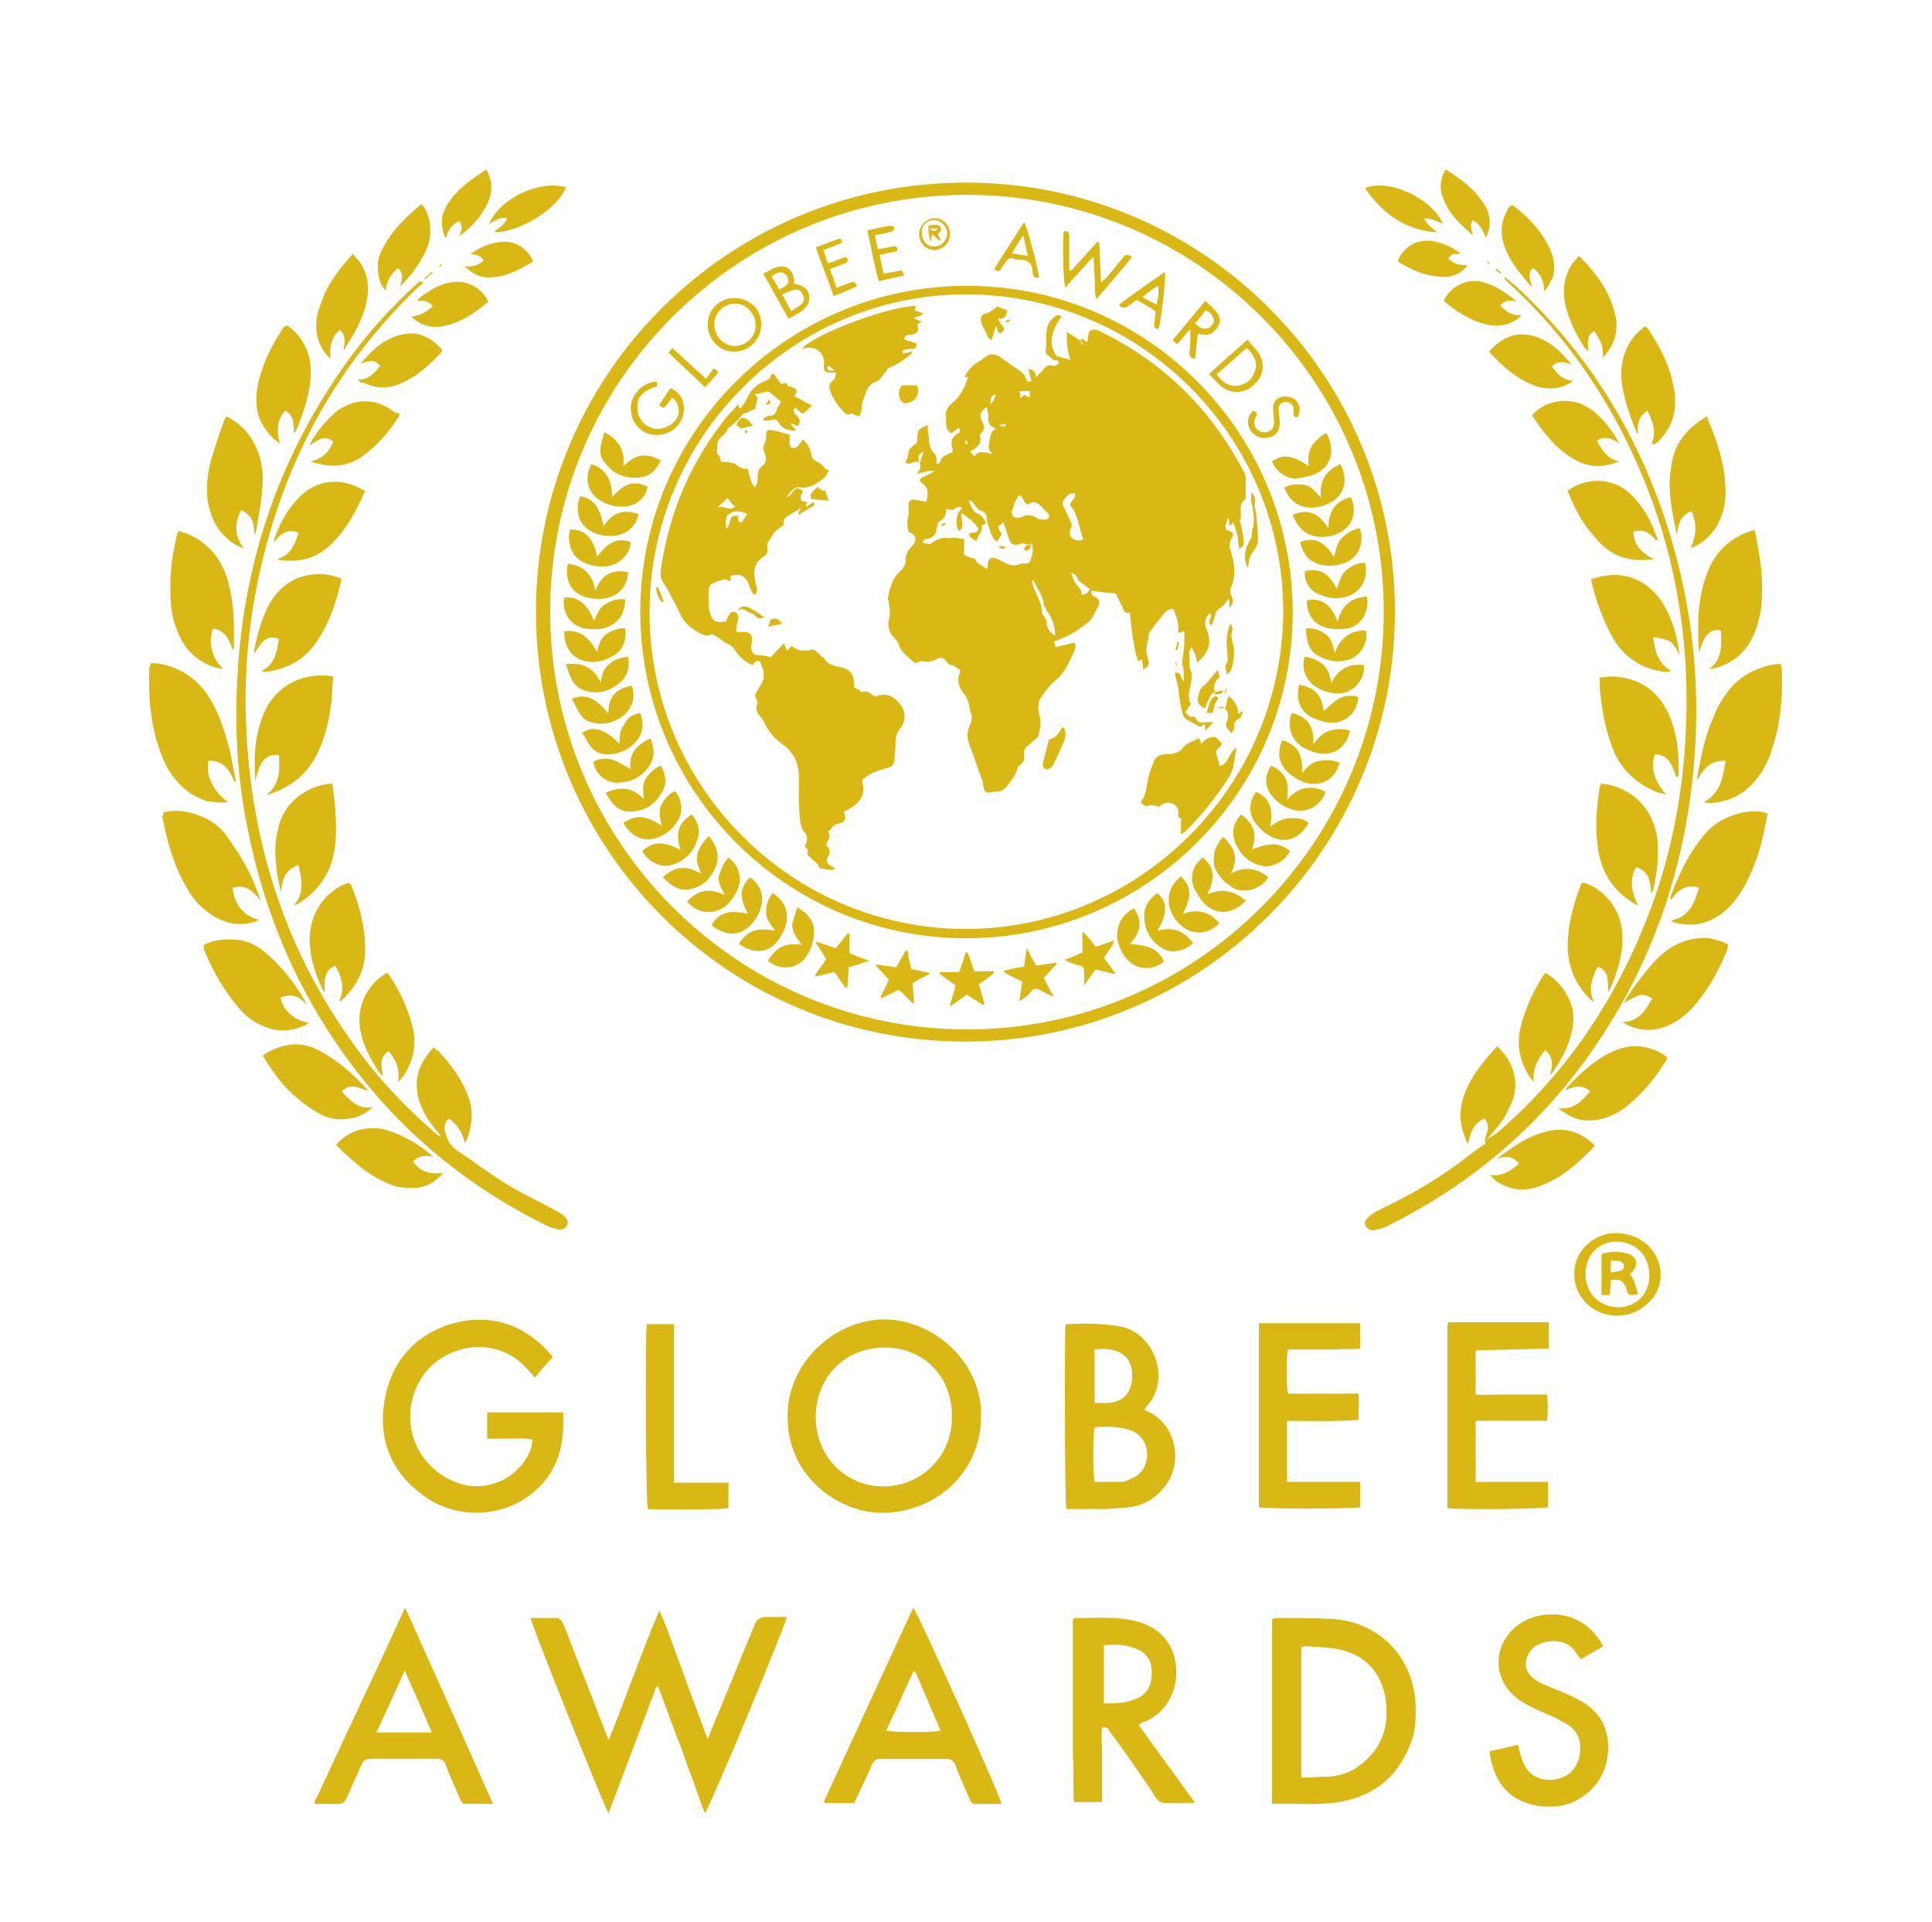 <?xml version="1.0" encoding="UTF-8"?><svg id="Layer_1" xmlns="http://www.w3.org/2000/svg" viewBox="0 0 198.4 197.4"><defs><style>.cls-1{fill:#d9b815;}</style></defs><path class="cls-1" d="M143.25,62.81c0,24.29-19.76,44.15-44.15,44.15s-44.06-19.76-44.06-44.15,19.76-44.06,44.15-44.06,44.06,19.76,44.06,44.06h0ZM142.1,62.81c0-23.62-19.18-42.8-42.8-42.8s-42.8,19.18-42.8,42.8,19.18,42.9,42.8,42.9,42.8-19.28,42.8-42.9Z"/><path class="cls-1" d="M72.69,178.58c.1-.29.19-.48.29-.77,1.54-3.66,2.99-7.33,4.53-10.99q.29-.77,1.06-.77h2.22c0,.58-7.62,18.89-8.39,20.15-.39-.87-.67-1.83-.96-2.6-.29-.87-.67-1.74-.96-2.6s-.58-1.74-.96-2.6c-.29-.87-.67-1.74-.96-2.6s-.67-1.74-.96-2.6h-.19c-1.64,4.34-3.28,8.68-4.92,13.01-.39-.58-7.9-19.28-8-20.05h2.8c.1,0,.29.19.39.29.1.19.19.39.29.58,1.35,3.57,2.8,7.13,4.15,10.7.1.29.19.48.39.96.96-2.31,1.74-4.53,2.6-6.75s1.64-4.34,2.6-6.56c.96,2.12,1.64,4.34,2.51,6.56.77,2.22,1.64,4.43,2.41,6.56l.1.1Z"/><path class="cls-1" d="M43.48,29.06c-.19.19-.39.29-.58.48-8.48,8.1-13.79,18.03-16.29,29.5-1.06,4.92-1.54,9.93-1.35,15.04.48,13.21,4.53,25.06,12.82,35.48,1.93,2.41,4.15,4.63,6.56,6.75.19.19.39.29.67.39-.19-.19-.29-.39-.48-.58-.87-1.06-1.64-2.22-1.93-3.66-.39-1.93.29-3.47,1.64-4.92.19.19.29.29.48.39,1.16,1.25,2.22,2.6,2.89,4.24.67,1.45.67,2.89.19,4.43-.1.29-.19.48-.39.77-.19-1.06-.77-1.93-1.64-2.51-.48.48-.48,1.06-.29,1.64.19.67.58,1.25,1.16,1.64,1.74,1.16,3.37,2.41,5.11,3.47,1.54.96,3.28,1.74,4.82,2.6.39.19.77.39,1.06.67.29.29.48.58.29.96s-.58.48-.96.39-.77-.19-1.16-.39c-7.62-3.76-14.17-8.97-19.38-15.71-5.78-7.42-9.45-15.81-11.28-24.97-.87-4.24-1.25-8.48-1.16-12.82.19-13.01,3.86-24.87,11.57-35.48,2.02-2.8,4.34-5.3,6.84-7.62.19-.19.39-.29.48-.39.1.1.19.19.29.19h0Z"/><path class="cls-1" d="M100.74,145.52c0,5.49-4.43,9.74-10.03,9.83-4.24.1-9.93-3.47-9.83-10.03,0-5.21,4.63-9.83,10.03-9.83,5.21.1,10.03,4.63,9.83,10.03h0ZM90.81,138.38c-4.05,0-7.04,3.08-7.04,7.13s3.08,7.13,6.94,7.13,7.04-3.08,7.04-7.04c.1-4.24-2.89-7.23-6.94-7.23h0Z"/><path class="cls-1" d="M56.78,139.35c-.67.67-1.25,1.35-1.83,2.12-.39-.39-.67-.77-1.06-1.16-3.47-3.57-9.74-2.12-11.38,2.8-1.35,4.05.96,8.29,5.11,9.35,2.41.58,5.01-.48,6.36-2.6.39-.58.67-1.25.67-2.02-.77-.19-1.54-.1-2.31-.1h-2.31v-2.7h7.81v1.54c-.1,2.8-1.06,5.11-3.28,6.84-2.99,2.41-7.62,2.6-10.89.29-3.47-2.41-4.92-5.88-4.15-10.03.67-3.86,3.08-6.56,6.75-7.71,3.95-1.16,7.62-.1,10.51,3.37,0-.1,0,0,0,0h0Z"/><path class="cls-1" d="M130.63,185.24v-18.99c.19,0,.29-.1.48-.1,1.93,0,3.76,0,5.69.1,4.92.29,8.48,4.05,8.58,9.06,0,1.16,0,2.31-.39,3.37-1.25,3.57-3.66,5.69-7.42,6.36-2.31.39-4.53.1-6.94.19h0ZM133.52,182.54c1.06,0,2.02-.1,2.99-.1,1.06-.1,2.12-.39,2.99-1.06,2.41-1.74,3.18-4.05,2.8-6.84-.39-2.8-2.22-4.72-5.01-5.21-1.06-.19-2.12-.19-3.18-.29-.19,0-.29.1-.48.1v13.4h-.1Z"/><path class="cls-1" d="M109.51,154.97c-.19-.67-.19-18.12-.1-18.89l.1-.1c1.74-.1,3.47-.1,5.3.19,3.86.58,5.49,5.69,2.89,8.29-.1.1-.1.19-.19.29.19.1.29.19.39.19,2.99,1.45,3.47,5.21,1.93,7.42-.96,1.35-2.22,2.22-3.86,2.41-.67.1-1.45.1-2.22.19h-3.66c-.1,0-.39,0-.58,0h0ZM112.41,146.58c-.19.67-.19,4.92,0,5.59h2.6c.39,0,.77-.1,1.06-.29,1.06-.39,1.74-1.35,1.74-2.51s-.67-2.12-1.74-2.51c-1.25-.39-2.51-.39-3.66-.29h0ZM112.31,144.07h1.45c1.54-.1,2.41-.96,2.51-2.6,0-.39,0-.67-.1-1.06-.19-.77-.67-1.35-1.45-1.64s-1.54-.29-2.31-.19v5.49h-.1Z"/><path class="cls-1" d="M116.94,177.14c1.93,2.7,3.86,5.3,5.78,8h-1.93c-.58,0-1.16.1-1.64-.1-.39-.19-.67-.77-.96-1.25-1.35-1.93-2.7-3.95-4.15-5.88-.19-.29-.29-.67-.87-.48-.1.77,0,1.64,0,2.51v5.11h-2.89c-.1-1.54,0-3.08-.1-4.72v-14.07l.19-.1c2.02,0,4.15-.19,6.17.29s3.47,1.64,4.05,3.66c.77,2.99-.67,5.98-3.47,6.84.1.1,0,.1-.19.19h0ZM113.37,174.92c.77,0,1.35,0,2.02-.1.58-.1,1.06-.29,1.54-.48,1.06-.58,1.35-1.54,1.35-2.6s-.39-1.83-1.35-2.31c-1.16-.58-2.31-.58-3.57-.48v5.98h0Z"/><path class="cls-1" d="M41.65,165.18c2.99,6.65,5.98,13.3,8.97,20.05h-2.89c-.29,0-.39-.29-.48-.48-.48-1.16-1.06-2.31-1.45-3.47-.19-.48-.39-.67-.96-.67h-6.75c-.48,0-.77.19-.96.58-.48,1.16-1.06,2.31-1.54,3.47-.19.39-.39.58-.87.58h-2.31l-.1-.1v-.1c0-.1.1-.29.19-.39,2.99-6.46,6.07-12.92,9.06-19.47h.1ZM44.35,177.91c-.96-2.22-1.83-4.24-2.8-6.36-.96,2.22-1.93,4.24-2.89,6.36h5.69Z"/><path class="cls-1" d="M102.86,185.24h-2.8c-.29,0-.39-.29-.48-.48-.48-1.16-1.06-2.31-1.45-3.47-.19-.48-.48-.67-.96-.67h-6.75c-.48,0-.67.19-.87.58-.58,1.35-1.25,2.7-1.83,3.95h-2.99s0-.1-.1-.1v-.1c2.99-6.46,5.98-13.01,8.97-19.47.1-.1.1-.29.19-.39.48.58,8.97,19.38,9.06,20.15ZM91,177.72c.87.19,5.01.19,5.59,0-.87-2.02-1.74-4.05-2.6-6.07h-.19c-.96,2.02-1.83,4.05-2.8,6.07Z"/><path class="cls-1" d="M152.7,116.98c.29-.19.67-.39.96-.58,6.75-5.78,11.66-12.82,15.04-21.02,2.22-5.3,3.57-10.89,4.15-16.58,1.25-12.63-.87-24.49-6.94-35.67-2.89-5.3-6.56-10.03-10.99-14.07-.19-.19-.29-.29-.48-.48l.1-.1c.29.19.58.48.87.67,7.52,6.84,12.73,15.23,15.81,24.87,2.31,7.23,3.28,14.65,2.89,22.17-.58,11.28-3.86,21.79-10.22,31.14-5.49,8.1-12.73,14.27-21.5,18.61-.39.19-.87.29-1.25.39-.29.1-.67-.1-.87-.39s-.1-.67.19-.87c.29-.29.67-.58,1.06-.77,2.6-1.25,5.11-2.6,7.42-4.24,1.16-.77,2.12-1.64,3.28-2.41.1-.1.19-.1.29-.1,0-.39.1-.48.19-.58h0Z"/><path class="cls-1" d="M132.17,145.9v6.27h7.52v2.6c-.58.19-9.54.19-10.41,0v-18.89h10.41v2.6c-.77.1-1.64,0-2.41.1h-5.01c-.19.58-.19,3.76,0,4.53h7.23c.1.87,0,1.74,0,2.7-2.41.19-4.82.1-7.33.1h0Z"/><path class="cls-1" d="M151.54,138.67v4.53c.77.1,1.54,0,2.41,0h4.92c.1.87.1,1.74,0,2.7h-7.33v6.27h7.42v2.6c-.48.19-8.97.29-10.32.1v-18.8c0-.1.1-.1.1-.29h10.32v2.7l-7.52.19h0Z"/><path class="cls-1" d="M164.66,169.04c-.77.48-1.54.87-2.31,1.35-.19-.29-.39-.48-.58-.77-.96-1.54-3.37-1.25-4.34-.39-.96.96-1.06,2.31.1,3.18.39.29.77.48,1.25.67.67.29,1.45.58,2.12.87.67.29,1.25.58,1.83.96,1.45.96,2.31,2.31,2.41,4.15.19,4.05-2.89,6.36-5.69,6.46-.77,0-1.64,0-2.41-.29-2.31-.67-3.47-2.31-3.95-4.63-.1-.19-.1-.48-.1-.77.96-.19,1.83-.39,2.89-.67.1.29.1.58.19.77.19.58.29,1.16.67,1.64.67,1.06,2.12,1.45,3.37,1.06,1.16-.29,1.93-1.25,2.12-2.51.19-1.35-.19-2.41-1.35-3.08-.48-.29-1.06-.58-1.64-.87-.67-.29-1.45-.58-2.12-.96-.58-.29-1.25-.67-1.74-1.16-1.93-1.83-2.02-4.72-.1-6.65,2.12-2.22,7.13-2.6,9.35,1.64h0Z"/><path class="cls-1" d="M177.19,78.13c-1.54-.1-2.31.87-2.89,2.02v-.39c.39-2.12.77-4.15,1.64-6.07.29-.77.67-1.54,1.16-2.22,1.16-1.74,2.7-2.7,4.72-3.18.19,0,.48-.1.67-.1h.39c0,.19.1.39.1.58.1,2.7-.1,5.4-.96,8-.39,1.35-.96,2.51-1.93,3.57-1.16,1.35-2.7,2.02-4.43,2.12-.19,0-.39,0-.67-.1,1.74-.96,1.93-2.6,2.22-4.24h0Z"/><path class="cls-1" d="M24.1,80.35c-.48-1.25-1.16-2.31-2.7-2.22-.29,1.54.48,3.08,2.02,4.24-.77.1-1.45,0-2.12-.1-1.35-.39-2.41-1.16-3.28-2.22-1.06-1.25-1.54-2.7-2.02-4.24-.58-2.31-.77-4.63-.67-7.04,0-.19,0-.29.1-.48,0,0,0-.1.1-.19.29,0,.67,0,1.06.1,2.31.48,4.05,1.83,5.21,3.95.87,1.54,1.35,3.28,1.83,5.01.19.96.39,2.02.58,2.99l-.1.19h0Z"/><path class="cls-1" d="M66.42,135.97h2.8v16.29h5.59v2.6c-.58.19-7.33.19-8.29.1-.19-.58-.29-17.64-.1-18.99h0Z"/><path class="cls-1" d="M174.49,91.15c-1.45-.39-2.22.29-2.89,1.25,0-.1-.1-.19-.1-.19.77-2.12,1.74-4.24,3.18-6.07.77-1.06,1.74-1.83,2.99-2.31.96-.39,2.02-.58,3.08-.48.19,0,.48.1.77.19-.1.48-.19.96-.29,1.45-.39,2.02-.96,3.86-1.93,5.69-.58,1.16-1.35,2.22-2.41,3.08-1.54,1.16-3.18,1.45-5.01.96-.1,0-.1-.1-.29-.19,1.93-.39,2.41-1.83,2.89-3.37Z"/><path class="cls-1" d="M16.77,83.44c1.06-.29,2.12-.19,3.08.1,1.35.39,2.51,1.06,3.37,2.22.67.96,1.35,1.93,1.93,2.99.67,1.16,1.16,2.41,1.64,3.76-.77-.96-1.54-1.74-2.89-1.35.1,1.64,1.16,2.99,2.7,3.28-.39.29-.77.29-1.16.39-1.45.19-2.8-.19-3.95-1.06-.96-.67-1.74-1.54-2.31-2.6-1.35-2.31-2.02-4.72-2.51-7.33.1-.1.1-.19.1-.39h0Z"/><path class="cls-1" d="M174.49,67.05c-.19-2.51-.19-5.11.58-7.52.67-2.22,2.02-3.95,4.24-4.82.29-.1.48-.19.87-.29.19.77.29,1.35.39,2.02.39,2.02.48,3.95.29,5.98-.19,1.16-.48,2.31-1.06,3.37-.77,1.35-1.93,2.31-3.57,2.8-.1,0-.29.1-.39.1h-.29c1.35-1.06,1.25-2.51,1.16-3.95-1.16-.19-1.74.48-2.22,2.31Z"/><path class="cls-1" d="M23.91,66.76c-.39-1.06-.77-2.02-2.02-2.22-.58,1.35-.1,3.18,1.06,4.15-.19,0-.48-.1-.67-.1-1.64-.48-2.89-1.45-3.66-2.89-.58-1.16-.96-2.31-1.06-3.57-.19-2.41,0-4.72.58-7.04,0-.19.1-.29.19-.58.29.1.58.19.87.29,2.12.87,3.47,2.51,4.15,4.63.48,1.64.67,3.37.67,5.11v1.83c0,.1,0,.29-.1.39h0Z"/><path class="cls-1" d="M172.17,79.87c-.58-1.83-1.06-2.31-2.22-2.41-.48,1.35-.1,2.7,1.16,4.15-.29-.1-.58-.19-.77-.19-2.22-.87-3.86-2.31-4.72-4.53-.67-1.74-1.06-3.57-1.25-5.4-.1-.58-.1-1.25-.1-1.93.48,0,.87-.1,1.25-.1,2.7.1,4.72,1.35,5.88,3.95.87,2.02,1.06,4.15.96,6.36-.1-.1-.19,0-.19.1h0Z"/><path class="cls-1" d="M34.22,69.46c-.1.87-.1,1.74-.19,2.6-.19,1.74-.58,3.37-1.25,4.92-.96,2.22-2.6,3.66-4.72,4.43-.19.1-.29.1-.48.19h-.19c1.35-1.06,1.35-2.51,1.25-4.05-1.35-.19-2.02.67-2.41,2.7-.19-2.51-.1-5.01,1.06-7.42,1.25-2.51,3.95-3.86,6.94-3.37h0Z"/><path class="cls-1" d="M20.92,97.03c1.16-.58,2.41-.67,3.76-.48,1.16.19,2.02.77,2.89,1.54,1.64,1.45,2.89,3.18,3.95,5.01-.29-.19-.48-.39-.77-.58s-.58-.29-.96-.29c-.29,0-.67.1-.96.19.19,1.35,1.45,2.41,2.89,2.6-.19.1-.29.29-.48.29-1.45.67-2.89.67-4.34,0-.96-.39-1.74-1.06-2.41-1.83-1.54-1.83-2.7-3.86-3.57-6.07v-.39h0Z"/><path class="cls-1" d="M177.48,97.03c-.1.19-.1.39-.1.48-.77,1.93-1.74,3.76-3.08,5.4-.67.87-1.54,1.64-2.6,2.22-1.54.77-3.08.87-4.63.1-.1-.1-.29-.19-.48-.29,1.74,0,2.41-1.25,3.08-2.41-.96-.58-1.35-.48-2.89.48.19-.29.19-.48.29-.58.96-1.45,2.02-2.89,3.28-4.15,1.45-1.35,3.18-2.12,5.21-1.93.77.19,1.35.29,1.93.67h0Z"/><path class="cls-1" d="M169.57,91.82c-.1-1.74-.39-2.31-1.54-2.8-.67,1.06-.58,2.51.19,3.95-.29-.1-.39-.19-.58-.29-2.12-1.35-3.28-3.28-3.57-5.78-.29-2.02-.1-4.05.19-5.98,0-.1,0-.19.1-.29,0,0,.1-.1.1-.19.29.1.67.1.96.19,2.8.77,4.53,2.89,4.82,5.88.1,1.64-.1,3.28-.48,4.92-.1.19-.19.29-.19.39h0Z"/><path class="cls-1" d="M34.13,80.45c.1.87.19,1.64.29,2.41.1,1.64.19,3.37-.19,5.01-.48,2.22-1.83,3.86-3.76,5.01q-.1,0-.29.1c1.16-1.35.77-2.7.48-4.15-1.45.48-1.64,1.54-1.83,2.8-.1-.67-.29-1.35-.39-2.02-.19-1.45-.29-2.99.1-4.43.48-2.6,2.8-4.53,5.59-4.72h0Z"/><path class="cls-1" d="M169.76,65.41c.19,1.45.48,2.7,1.83,3.47-.29.19-.58.1-.77.1-2.02-.29-3.66-1.25-4.82-2.89-1.06-1.54-2.22-4.53-2.6-6.56.1-.1.29-.19.48-.19,2.8-.87,5.4.19,6.94,2.7.96,1.64,1.45,3.37,1.64,5.21-.19-.29-.29-.67-.48-.87-.19-.29-.48-.58-.87-.67-.48-.19-.87-.19-1.35-.29h0Z"/><path class="cls-1" d="M35.09,59.43c-.58,2.51-1.35,4.92-2.99,7.04-1.16,1.45-2.8,2.22-4.63,2.51h-.48l-.1-.1c1.35-.67,1.54-1.93,1.74-3.28-1.06-.39-1.64,0-2.51,1.54v-.39c.29-1.64.77-3.28,1.54-4.72,1.16-2.02,2.89-3.08,5.21-3.08.67,0,1.45.19,2.22.48h0Z"/><path class="cls-1" d="M173.62,56.25c.58-1.25.67-2.41.1-3.76-1.16.39-1.35,1.35-1.54,2.41-.1-.67-.29-1.35-.39-2.02-.29-1.64-.48-3.18-.19-4.82.19-1.93,1.16-3.57,2.8-4.72.19-.19.48-.29.87-.58.1.1.1.19.1.29,1.06,2.41,1.83,4.92,1.83,7.52,0,1.25-.29,2.41-.96,3.57-.67.96-1.45,1.74-2.6,2.12h0Z"/><path class="cls-1" d="M23.23,42.75c1.74.87,2.8,2.22,3.37,3.95.39,1.25.48,2.6.29,3.95-.1,1.25-.39,2.6-.58,3.86,0,.1-.1.29-.19.39,0-1.06-.19-2.02-1.35-2.51-.67,1.25-.77,2.6.29,3.95-1.06-.39-1.74-.96-2.41-1.74-.77-.96-1.16-2.12-1.35-3.37-.1-1.35,0-2.7.39-4.05.39-1.25.77-2.51,1.25-3.76,0-.19.19-.39.29-.67h0Z"/><path class="cls-1" d="M37.89,112.07c-1.74-.67-2.02-.67-2.8,0,.87.96,1.64,1.83,3.18,1.64-.77.67-1.54,1.06-2.41,1.16-1.16.19-2.22,0-3.18-.58-.87-.48-1.64-1.06-2.41-1.74-1.16-.96-2.02-2.22-2.89-3.47-.1-.19-.19-.39-.39-.67.19-.19.39-.29.58-.39,1.64-.87,3.28-1.06,4.92-.29.77.39,1.54.87,2.31,1.45,1.16.87,2.12,1.83,3.08,2.89h0Z"/><path class="cls-1" d="M163.31,112.07c-.87-.77-1.74-.48-2.6-.1.1-.1.19-.29.29-.39,1.16-1.25,2.41-2.41,3.95-3.28,1.25-.67,2.51-1.06,3.95-.77.87.19,1.64.48,2.31,1.06,0,.1-.1.19-.1.29-1.06,1.74-2.31,3.28-3.95,4.63-1.06.87-2.31,1.45-3.66,1.54-1.25.1-2.31-.29-3.47-1.25,1.64.19,2.41-.77,3.28-1.74h0Z"/><path class="cls-1" d="M34.8,102.91c.67-1.45.29-2.6-.39-3.76-.96.48-1.16,1.06-1.06,2.8-.1-.19-.19-.29-.29-.48-.67-1.45-1.16-2.99-1.25-4.53-.19-2.8,1.35-5.3,3.86-6.27h.19q.1.1.19.19c.87,2.12,1.45,4.34,1.45,6.65,0,2.12-.87,3.76-2.41,5.21-.1,0-.19.1-.29.19h0Z"/><path class="cls-1" d="M165.14,101.85c0-1.74-.1-2.12-1.06-2.6-.58,1.16-1.06,2.22-.39,3.66-.29-.19-.39-.29-.48-.39-1.45-1.45-2.22-3.28-2.22-5.4s.58-4.24,1.35-6.27c0-.1.1-.1.1-.19h.29c2.22.77,3.86,2.99,3.86,5.4.1,1.93-.48,3.76-1.25,5.49-.1.1-.1.19-.19.29h0Z"/><path class="cls-1" d="M37.5,50.37c-.87,2.02-1.83,3.86-3.37,5.4-1.54,1.54-3.28,2.02-5.4,1.74-.1,0-.1-.1-.29-.1,1.45-.39,1.83-1.54,2.22-2.7-1.16-.48-1.83.1-2.51.96v-.29c.58-1.64,1.35-3.08,2.6-4.34,1.83-1.83,4.24-2.02,6.46-.77.1,0,.19.1.29.1Z"/><path class="cls-1" d="M170.05,55.48c-.58-.67-1.25-1.25-2.31-.87,0,1.16.67,2.12,2.12,2.8-1.93.29-3.57,0-5.01-1.16-.58-.48-1.06-1.06-1.54-1.64-.96-1.16-1.64-2.51-2.22-3.95-.1-.1-.1-.19-.1-.29,2.22-1.54,4.82-1.16,6.36.29.96.87,1.74,2.02,2.31,3.28.19.48.39.96.58,1.45l-.19.1h0Z"/><path class="cls-1" d="M29.5,33.4c.19.19.39.29.58.48,1.35,1.25,1.93,2.89,1.83,4.72-.1,2.02-.77,3.86-1.54,5.69,0,0-.1.1-.19.19,0-.96,0-1.83-.87-2.31-.77.77-.96,1.83-.58,3.37-.87-.58-1.45-1.35-1.93-2.22-.58-1.25-.58-2.6-.29-3.95.48-2.12,1.45-4.05,2.7-5.88.1.1.19,0,.29-.1h0Z"/><path class="cls-1" d="M169.57,45.65c.58-1.25.19-2.31-.39-3.47-.96.58-1.06,1.45-.96,2.41-.1-.1-.19-.19-.19-.29-.67-1.54-1.16-3.08-1.45-4.72-.29-1.93.1-3.76,1.45-5.3.29-.29.58-.48.87-.77.1.1.19.1.29.19,1.45,2.12,2.51,4.34,2.8,6.84.19,1.93-.39,3.57-1.83,4.92-.1.1-.19.1-.29.19,0-.1-.1-.1-.29,0h0Z"/><path class="cls-1" d="M159.16,110.43c.29-.96.39-1.83-.48-2.6-.77.96-1.35,1.93-1.16,3.28-.19-.19-.29-.39-.48-.58-.96-1.54-1.35-3.28-.87-5.11.48-1.93,1.35-3.76,2.41-5.4,0,0,.1-.1.19-.1,1.35.87,2.31,2.12,2.7,3.66.19.96.1,1.93-.19,2.89-.39,1.35-1.06,2.51-1.83,3.66,0,0-.1.1-.29.29h0Z"/><path class="cls-1" d="M40.87,111.2c.29-1.45-.29-2.41-.96-3.28-.77.58-.87.96-.58,2.6-.19-.19-.29-.29-.39-.39-.87-1.35-1.64-2.7-1.93-4.34-.48-2.31.67-4.72,2.7-5.88.1,0,.1.1.19.1,1.16,1.74,2.02,3.57,2.51,5.59.39,1.83,0,3.47-1.06,5.01-.19.19-.29.29-.48.58Z"/><path class="cls-1" d="M44.54,118.81c-.77-.19-1.54-.19-2.12.48.67.96,1.64,1.35,3.08,1.16-.77.87-1.64,1.45-2.8,1.54-.67,0-1.45,0-2.12-.19-2.41-.77-4.24-2.41-6.07-4.24.77-.87,1.74-1.45,2.89-1.64.77-.1,1.54-.1,2.22.1,1.93.58,3.47,1.54,4.92,2.8Z"/><path class="cls-1" d="M163.79,117.66c-1.74,1.83-3.57,3.47-5.98,4.24-1.45.48-2.89.29-4.24-.67-.19-.19-.39-.39-.58-.58,1.25.19,2.12-.39,2.99-1.16-.67-.87-1.45-.77-2.31-.48,1.83-1.35,3.66-2.7,6.07-2.99,1.45-.1,2.7.39,3.76,1.35q.1.1.19.19,0-.1.1.1Z"/><path class="cls-1" d="M41.07,42.46c-.1.19-.1.29-.1.29-.96,1.54-2.12,2.89-3.66,4.05-1.45,1.06-3.08,1.25-4.82.77-.1,0-.29-.1-.58-.19,1.25-.29,1.93-1.06,2.31-2.02-.67-.58-1.25-.48-2.41.39.1-.29.19-.39.19-.48.67-1.16,1.54-2.12,2.51-2.99,1.93-1.45,4.15-1.45,6.07.1.29,0,.39.1.48.1h0Z"/><path class="cls-1" d="M166.29,47.38c-1.45.58-2.8.67-4.24,0-.39-.19-.87-.48-1.25-.77-1.45-1.06-2.51-2.51-3.47-3.95,1.16-1.45,3.57-1.93,5.3-1.06.39.19.87.48,1.16.77,1.06.87,1.83,1.93,2.51,3.18-.67-.48-1.45-.87-2.31-.29.58,1.06,1.16,1.93,2.31,2.12h0Z"/><path class="cls-1" d="M164.56,36.78c.19-1.16-.29-2.02-.87-2.8-.67.48-.67.77-.58,2.12-.19-.19-.29-.29-.39-.39-.87-1.35-1.54-2.7-1.93-4.24-.39-1.64-.19-3.18.77-4.53.19-.19.39-.39.48-.58h.19c1.83,1.83,3.37,3.95,3.76,6.65.1,1.45-.39,2.7-1.45,3.76h0Z"/><path class="cls-1" d="M33.93,36.87c-1.35-1.35-1.64-2.8-1.35-4.53.19-.77.48-1.45.77-2.22.67-1.45,1.74-2.8,2.89-4.05.19.29.39.48.58.67.87,1.16,1.16,2.51.87,3.95-.29,1.93-1.35,3.66-2.41,5.3.1-.77.29-1.54-.39-2.12-.77.67-1.06,1.54-.96,2.99h0Z"/><path class="cls-1" d="M152.7,116.98c-.1.1-.19.29-.29.39.1-.29.1-.48.19-.77.29-.67.29-1.25-.19-1.74-.87.39-1.45,1.25-1.64,2.6-.1-.19-.29-.39-.29-.58-.58-1.35-.67-2.8-.19-4.24.67-2.02,2.02-3.66,3.47-5.21.87.87,1.54,1.83,1.74,2.99.29,1.25,0,2.41-.58,3.47-.48,1.16-1.35,2.12-2.22,3.08Z"/><path class="cls-1" d="M161.38,37.45c-.67-.29-1.35-.48-2.02.19.58.77,1.16,1.45,2.22,1.45-.87.67-1.83.87-2.8.77-.39,0-.87-.1-1.25-.29-1.83-.67-3.28-2.02-4.63-3.47,1.06-1.16,2.31-1.93,3.86-1.74,2.02.29,3.37,1.54,4.63,3.08h0Z"/><path class="cls-1" d="M36.73,38.99c1.16,0,1.74-.67,2.31-1.45-.67-.58-.87-.58-2.02-.19,1.25-1.45,2.6-2.8,4.72-3.08,1.54-.19,2.7.58,3.66,1.64,0,.1,0,.19-.1.29-1.16,1.25-2.41,2.41-3.95,3.08-1.35.67-2.7.67-4.05,0-.19.1-.29-.1-.58-.29h0Z"/><path class="cls-1" d="M158.58,29.93c0-1.06-.39-1.83-1.16-2.41-.58.58-.29,1.16-.1,1.93-.29-.19-.39-.39-.48-.48-.87-1.06-1.74-2.12-2.22-3.37-.58-1.35-.58-2.7.19-4.05,0-.1.1-.19.19-.29,0-.1.1-.1.19-.19.1,0,.19,0,.29.1,1.35,1.06,2.51,2.22,3.37,3.76.67,1.16.96,2.41.58,3.66-.29.39-.39.87-.87,1.35h0Z"/><path class="cls-1" d="M43.28,20.97c.58.58.77,1.35.87,2.02.1.96,0,1.83-.39,2.7-.67,1.45-1.54,2.6-2.7,3.76.19-.67.48-1.25-.19-1.93-.67.58-1.16,1.25-1.25,2.31-.48-.48-.67-1.06-.77-1.64-.1-.77-.1-1.45.19-2.12.96-2.22,2.51-3.66,4.24-5.11h0Z"/><path class="cls-1" d="M166.1,135.11c-3.08,0-5.11-2.8-4.24-5.59.67-2.02,2.89-3.28,5.01-2.8,2.22.39,3.76,2.22,3.66,4.43-.1,2.12-2.12,3.95-4.43,3.95ZM162.82,130.87c0,1.93,1.45,3.37,3.37,3.37s3.28-1.54,3.18-3.37c0-1.93-1.45-3.37-3.37-3.37s-3.18,1.45-3.18,3.37Z"/><path class="cls-1" d="M50.13,30.99c-1.25,1.06-2.6,2.02-4.24,2.41-1.35.39-2.6.1-3.66-.87.48-.1.87-.19,1.25-.39s.67-.48.96-.67c-.48-.67-1.06-.58-1.64-.58.1-.1.29-.29.39-.39,1.06-.77,2.12-1.45,3.47-1.54,1.35-.19,2.89.67,3.47,2.02h0Z"/><path class="cls-1" d="M155.79,30.99c-.67-.19-1.25-.19-1.74.39.58.58,1.16,1.06,2.22.96-.19.19-.29.29-.39.39-.96.67-2.12.87-3.28.58-1.64-.39-3.08-1.35-4.34-2.41.58-1.35,2.12-2.22,3.57-2.02,1.64.29,2.8,1.16,3.95,2.12h0Z"/><path class="cls-1" d="M49.94,17.4c.58,1.06.67,2.12.29,3.08-.19.58-.58,1.16-.96,1.74-.58.77-1.25,1.45-2.12,2.02.19-.48.48-.96,0-1.54-.77.39-1.16.87-1.35,1.83-.19-.39-.29-.58-.29-.77-.19-.77-.19-1.45.1-2.12.87-1.93,2.6-3.08,4.34-4.24h0Z"/><path class="cls-1" d="M148.46,17.4c1.54.96,2.99,2.02,3.95,3.57.67,1.06.77,2.22.19,3.47-.29-.77-.67-1.45-1.35-1.83-.39.48-.1.96,0,1.54-1.25-1.06-2.41-2.12-2.99-3.66-.48-.96-.39-2.12.19-3.08h0Z"/><path class="cls-1" d="M147.59,23.86c-3.28-.19-5.59-1.93-7.42-4.53,2.41-1.06,6.94,1.06,8,3.66-.77-.39-1.45-.58-1.93-.58.29.67.87,1.06,1.35,1.45h0Z"/><path class="cls-1" d="M58.13,19.23c-.87,2.22-4.72,4.63-7.42,4.63.48-.48,1.16-.77,1.35-1.45-.67-.19-1.25.29-1.83.58,1.16-2.7,5.21-4.53,7.9-3.76h0Z"/><path class="cls-1" d="M143.54,26.85c.39-1.16,1.45-2.02,2.7-2.12,1.16-.1,2.8.48,3.76,1.35-.48,0-1.06-.1-1.25.48.58.58,1.06.67,1.93.67-.1.19-.19.29-.29.39-.77.67-1.64.96-2.7.77-1.54-.1-2.89-.77-4.15-1.54h0Z"/><path class="cls-1" d="M47.72,27.33c.77.1,1.45-.1,1.93-.58-.29-.58-.77-.58-1.35-.67.29-.19.48-.29.77-.48.87-.48,1.83-.77,2.8-.77,1.25,0,2.31.77,2.89,2.02-1.45.87-2.89,1.64-4.63,1.64-.87,0-1.64-.39-2.41-1.16h0Z"/><path class="cls-1" d="M43.57,28.58l.77-.67.1.1c-.29.19-.58.48-.77.67l-.1-.1Z"/><path class="cls-1" d="M154.05,28.1c-.19-.1-.29-.29-.48-.39l.1-.1c.19.1.39.29.48.39l-.1.1h0Z"/><path class="cls-1" d="M152.7,26.85l.29.19v.1l-.29-.19v-.1h0Z"/><path class="cls-1" d="M45.41,27.23l-.29.19h-.1l.29-.29.1.1h0Z"/><path class="cls-1" d="M99.2,96.35c-18.51,0-33.45-15.14-33.45-33.55s15.04-33.45,33.55-33.45,33.45,15.04,33.45,33.55-15.14,33.45-33.55,33.45h0ZM131.78,62.81c0-17.93-14.56-32.49-32.39-32.58-17.93-.1-32.58,14.56-32.68,32.39-.19,17.64,14.07,32.68,32.39,32.78,17.93,0,32.58-14.65,32.68-32.58h0Z"/><path class="cls-1" d="M130.63,47.38c1.16-.77,2.02-.67,3.76.48-.1-.96,0-1.83.67-2.51.39-.39.67-.67,1.16-.87.96,1.83.48,3.47-1.25,4.24-.48.19-1.06.29-1.64.39-.96.19-2.31-.58-2.7-1.74h0Z"/><path class="cls-1" d="M118.86,95.58c1.64-.48,2.8.1,3.66,1.25-.87.87-2.31,1.16-3.28.48-1.16-.77-1.74-1.93-1.74-3.28,0-1.06.58-1.74,1.35-2.31,1.06.87,1.06,2.12,0,3.86h0Z"/><path class="cls-1" d="M62.18,81.41c1.54-.67,2.8-.58,3.95.67-.1-.87-.19-1.54.19-2.12.39-.58.87-1.06,1.54-1.35.48.87.67,1.74.19,2.6-.67,1.35-1.83,2.12-3.28,2.12-1.25.1-1.93-.77-2.6-1.93h0Z"/><path class="cls-1" d="M127.44,83.63c1.35.96,1.64,1.93,1.16,3.57.67-.19,1.25-.48,1.93-.48.67-.1,1.35.19,1.93.67-.39.96-1.74,1.74-2.8,1.54-1.45-.29-2.41-1.25-2.89-2.6-.29-.96-.1-1.83.67-2.7h0Z"/><path class="cls-1" d="M132.65,73.22c1.64.39,2.31,1.35,2.22,3.18.48-.58.96-1.16,1.64-1.35.67-.19,1.45-.29,2.12,0-.39,1.83-1.83,2.7-3.57,2.22-.48-.1-.96-.39-1.35-.58-1.25-.87-1.54-2.31-1.06-3.47h0Z"/><path class="cls-1" d="M78.86,98.67c.77-1.35,1.83-1.93,3.47-1.64-.29-.48-.58-.77-.77-1.16-.19-.39-.29-.96-.1-1.35.1-.39.29-.87.39-1.35,1.06.58,1.74,1.35,1.74,2.51,0,1.06-.39,2.12-1.06,2.89-.96.96-2.51,1.06-3.66.1h0Z"/><path class="cls-1" d="M134,67.43c1.54.29,2.51.96,2.7,2.7.77-1.45,1.83-2.02,3.37-1.83.1,1.45-.96,2.7-2.31,2.89-.96.1-1.93-.19-2.8-.77-.96-.77-1.35-1.93-.96-2.99h0Z"/><path class="cls-1" d="M131.69,76.01c1.54.48,2.12,1.45,2.02,3.37.58-.67,1.06-1.16,1.83-1.25.67-.1,1.35-.1,2.02.19-.39,1.64-1.74,2.41-3.28,2.12-.67-.19-1.25-.48-1.83-.96-1.16-.96-1.35-2.12-.77-3.47h0Z"/><path class="cls-1" d="M134.38,84.5c-.87,1.64-2.41,2.22-3.95,1.35-.58-.29-1.06-.77-1.45-1.25-.77-.96-.77-2.22,0-3.28,1.35.58,1.83,1.64,1.45,3.57.77-.58,1.54-.96,2.41-.87.58,0,1.16.1,1.54.48h0Z"/><path class="cls-1" d="M65.75,73.22c.48,1.35.19,2.41-.77,3.28-.67.58-1.45.87-2.22.96-.87.1-1.74-.19-2.22-.96-.29-.39-.48-.87-.77-1.25,1.16-.77,2.41-.39,3.86,1.16,0-.77,0-1.45.48-2.02.29-.67.87-1.06,1.64-1.16h0Z"/><path class="cls-1" d="M140.36,61.26c.29,1.25-.39,2.99-2.02,3.28-.77.1-1.54.1-2.22-.1-1.25-.39-1.93-1.35-1.93-2.8,1.45-.29,2.51.39,3.18,2.22.39-1.74,1.45-2.51,2.99-2.6h0Z"/><path class="cls-1" d="M133.52,55.67c1.35-.58,2.51-.1,3.47,1.54.19-.67.29-1.45.77-1.93s1.06-.87,1.83-1.06c.48.87.19,2.41-.67,3.08-.96.87-2.99,1.06-4.05.39-.77-.39-1.16-1.16-1.35-2.02h0Z"/><path class="cls-1" d="M116.45,93.27c.87,1.35.77,2.31-.39,3.66.67.1,1.35.1,2.02.39.67.19,1.16.77,1.45,1.45-1.45,1.06-3.08.77-4.05-.58-.39-.58-.67-1.25-.77-1.93,0-1.35.48-2.31,1.74-2.99Z"/><path class="cls-1" d="M57.94,64.83c1.45-.19,2.41.39,3.37,2.12.19-.77.39-1.45.96-1.83s1.25-.67,1.93-.58c.19,1.06-.19,2.12-1.06,2.7-1.25.77-2.6,1.06-3.95.29-.96-.67-1.25-1.64-1.25-2.7h0Z"/><path class="cls-1" d="M127.93,92.5c-1.45,1.54-3.18,1.45-4.34.19-.39-.39-.67-.96-.96-1.45-.48-1.16-.19-2.31.87-3.18,1.16.87,1.35,2.12.48,3.76.67-.19,1.35-.48,2.02-.29.77.1,1.35.48,1.93.96Z"/><path class="cls-1" d="M133.42,70.32c1.64.29,2.31,1.06,2.51,2.7.48-.39.96-.96,1.54-1.25.58-.39,1.35-.39,2.02-.19-.1,1.74-1.54,2.89-3.28,2.6-.48-.1-.96-.29-1.45-.48-1.25-.67-1.74-1.83-1.35-3.37h0Z"/><path class="cls-1" d="M121.27,89.99c1.06,1.06,1.16,2.02.19,3.86,1.54-.58,2.8-.19,3.76.96-1.16,1.16-2.7,1.25-3.86.29-.58-.48-1.06-1.16-1.25-1.93-.29-1.25.1-2.31,1.16-3.18h0Z"/><path class="cls-1" d="M70.57,92.59c1.16-1.35,2.51-1.35,3.86-.67-.29-.67-.77-1.25-.58-2.02.19-.67.48-1.35.96-1.83.96.67,1.35,1.83,1.06,2.89-.19.77-.67,1.35-1.16,1.93-1.35,1.16-3.08.96-4.15-.29Z"/><path class="cls-1" d="M62.47,73.31c0-1.64.67-2.6,2.41-2.89.39,1.06.1,2.12-.67,2.89-.87.77-1.93,1.16-3.08.96-.67-.1-1.25-.39-1.64-1.06-.29-.48-.48-.96-.77-1.45,1.35-.58,2.51-.1,3.76,1.54h0Z"/><path class="cls-1" d="M134.1,64.54c.87-.1,1.45.19,2.02.58.58.39.77,1.16.96,1.93.58-1.64,1.64-2.31,3.18-2.31.29,1.16-.48,2.6-1.74,2.99-1.25.39-2.41.1-3.47-.58-.77-.67-.87-1.54-.96-2.6h0Z"/><path class="cls-1" d="M58.13,68.2c1.74-.19,2.89.39,3.57,1.93.1-.87.29-1.54.96-2.02.48-.39,1.06-.58,1.83-.67.19.96,0,1.93-.77,2.6-.96.87-2.12,1.25-3.37.96-.87-.19-1.45-.67-1.74-1.45-.19-.39-.29-.77-.48-1.35Z"/><path class="cls-1" d="M76.83,93.85c-.96-1.64-.87-2.7.19-3.76,1.54,1.06,1.64,2.89.39,4.53-1.16,1.54-2.8,1.64-4.34.39.67-1.25,1.83-1.64,3.76-1.16Z"/><path class="cls-1" d="M130.53,78.62c1.45.67,1.93,1.64,1.64,3.47.58-.58,1.16-1.06,1.93-1.16.67-.1,1.35,0,2.02.39-.48,1.45-1.93,2.22-3.37,1.83-.96-.29-1.64-.77-2.22-1.54-.67-.87-.67-2.02,0-2.99h0Z"/><path class="cls-1" d="M61.99,54.03c.96-1.45,2.02-1.74,3.57-1.25-.19,1.16-1.06,2.02-2.31,2.22-.96.1-1.83,0-2.6-.48-1.25-.67-1.64-2.22-1.06-3.57,1.35.29,1.93.96,2.41,3.08h0Z"/><path class="cls-1" d="M134,58.66c1.45-.39,2.51.19,3.28,1.83.29-.77.39-1.45.96-1.93s1.16-.77,1.93-.77c.39,1.64-.39,2.99-1.83,3.47-.96.29-1.93.19-2.8-.19-1.06-.39-1.64-1.35-1.54-2.41h0Z"/><path class="cls-1" d="M137.66,47.67c.87,1.74.29,3.28-1.06,3.95-.77.39-1.54.58-2.31.48-1.06-.1-1.93-.77-2.41-2.02.67-.39,1.35-.39,2.02-.29.77.1,1.16.67,1.74,1.35-.19-1.83.58-2.89,2.02-3.47Z"/><path class="cls-1" d="M61.31,57.21c1.16-1.64,2.22-2.02,3.47-1.54-.1,1.16-.96,2.12-2.12,2.41-.67.19-1.45.1-2.12-.1-1.35-.39-2.02-1.25-2.12-2.7,0-.29,0-.58.1-.87,1.45-.19,2.51.96,2.8,2.8h0Z"/><path class="cls-1" d="M62.08,44.39c1.45.77,2.12,1.83,1.93,3.47.58-.48,1.06-.96,1.83-1.06.67-.1,1.35.1,2.02.48-.48.96-1.06,1.64-2.12,1.74-1.45.19-2.7-.29-3.57-1.45-.87-.87-.48-1.93-.1-3.18h0Z"/><path class="cls-1" d="M69.89,87.29c-.58-1.83-.19-2.8,1.16-3.66.67.87.96,1.74.48,2.8-.39,1.16-1.25,1.93-2.31,2.31-1.25.48-2.51-.1-3.28-1.35,1.06-.96,2.22-1.06,3.95-.1h0Z"/><path class="cls-1" d="M60.93,78.23c.67-.39,1.35-.39,2.02-.19.58.19,1.16.58,1.83.96-.29-1.54.58-2.51,2.02-3.18.39.96.48,1.93-.1,2.8-.67,1.06-1.74,1.64-2.99,1.74-1.35.19-2.51-.77-2.8-2.12h0Z"/><path class="cls-1" d="M62.85,51.04c1.35-1.45,2.22-1.74,3.66-1.06-.19,1.06-1.06,1.93-2.22,2.02-.96.1-1.83-.1-2.6-.58-1.35-.77-1.74-2.31-.96-3.76,1.45.48,2.12,1.54,2.12,3.37h0Z"/><path class="cls-1" d="M64.01,84.5c1.35-.87,2.31-.77,3.95.29-.19-.77-.39-1.54,0-2.22.29-.58.77-1.06,1.35-1.35.67.77.87,1.93.39,2.89-.58,1.06-1.45,1.74-2.6,2.02-1.25.29-2.41-.39-3.08-1.64h0Z"/><path class="cls-1" d="M132.75,52.88c1.45-.67,2.6-.29,3.66,1.35,0-1.74.77-2.8,2.31-3.18.67,1.45.19,2.99-1.16,3.66-.77.39-1.54.48-2.31.39-1.35-.19-2.02-1.06-2.51-2.22h0Z"/><path class="cls-1" d="M125.61,85.94c1.16,1.06,1.64,2.22.77,3.76,1.45-.77,2.7-.58,3.86.39-.77,1.25-2.51,1.74-3.66,1.06-.77-.48-1.45-1.16-1.83-2.02-.29-1.25,0-2.31.87-3.18Z"/><path class="cls-1" d="M68.06,90.09c1.25-1.16,2.31-1.25,3.95-.39-.29-.67-.58-1.35-.39-2.02s.58-1.25,1.16-1.83c.67.77,1.06,1.64.87,2.7-.39,1.35-1.25,2.41-2.6,2.7-1.25.39-2.12-.29-2.99-1.16h0Z"/><path class="cls-1" d="M64.2,61.55c0,1.54-.77,2.6-2.31,2.99-.58.1-1.25.1-1.83,0-1.54-.29-2.41-1.74-2.12-3.18,1.45-.1,2.31.58,3.08,2.41.29-.67.48-1.35,1.16-1.74.67-.39,1.25-.58,2.02-.48h0Z"/><path class="cls-1" d="M75.87,96.93c.87-1.35,1.83-1.74,3.76-1.35-.48-.58-.96-1.16-.96-1.93s.19-1.35.67-1.93c1.64.96,1.93,2.8.77,4.53-.96,1.64-2.6,1.83-4.24.67h0Z"/><path class="cls-1" d="M58.32,57.89c1.64.19,2.6,1.16,2.8,2.8.58-1.45,1.45-2.31,3.37-1.93,0,1.16-.67,2.12-1.74,2.51-.77.29-1.54.29-2.41.1-1.64-.39-2.41-1.74-2.02-3.47h0Z"/><path class="cls-1" d="M109.22,23.76c.39-.1.58.1.58.48v3.47l.19.1c.87-.96,1.83-2.02,2.7-2.99l.19.1c.1,1.35.1,2.7.19,4.15.19-.29.39-.39.58-.58.58-.67,1.16-1.45,1.74-2.12q.29-.39.87,0c-1.16,1.45-2.41,2.89-3.66,4.34-.29-.77-.1-1.45-.19-2.12,0-.67-.1-1.35-.1-2.22-.67.58-1.06,1.16-1.54,1.64s-.87.96-1.35,1.54c-.29-.77-.29-5.11-.19-5.78Z"/><path class="cls-1" d="M105.46,97.41c.29.58.58,1.16.96,1.74.67-.1,1.35-.19,2.02-.29l.1.1c-.48.48-.87.96-1.35,1.45.29.58.58,1.25,1.06,1.93-.67-.19-1.06-.48-1.45-.67s-.67-.19-.96.19c-.29.39-.67.67-1.16.96.1-.67.19-1.35.29-2.02-.58-.29-1.25-.58-1.83-.96v-.19c.67-.1,1.25-.29,2.02-.39.1-.67.19-1.25.29-1.93-.1.19-.1.1,0,.1h0Z"/><path class="cls-1" d="M87.24,95.87v2.02c.67.29,1.25.48,2.02.77-.77.29-1.45.48-2.12.67,0,.67-.1,1.35-.1,2.02q-.1,0-.19.1c-.39-.48-.77-1.06-1.16-1.64-.67.19-1.25.29-2.02.48.29-.77.87-1.16,1.16-1.83-.29-.48-.67-1.06-1.06-1.64l.1-.1c.58.19,1.25.39,1.93.67.39-.48.87-1.06,1.25-1.54h.19Z"/><path class="cls-1" d="M95.44,100.02c-.58.29-1.16.58-1.74.96.1.67.1,1.35.19,2.12-.67-.39-.96-1.06-1.64-1.45-.58.29-1.16.58-1.74.87l-.1-.1c.29-.58.58-1.16.87-1.83-.48-.48-.87-.96-1.35-1.45l.1-.1c.67.1,1.25.19,2.02.29.29-.58.67-1.16.96-1.74h.19c.1.67.19,1.25.39,1.93.67.1,1.25.29,1.93.39l-.1.1h0Z"/><path class="cls-1" d="M100.93,103.2c-.58-.39-1.06-.67-1.64-1.06-.58.39-1.06.77-1.64,1.16l-.1-.1c.19-.67.39-1.25.58-2.02-.58-.39-1.06-.77-1.64-1.16v-.19h2.02c.19-.67.48-1.35.67-2.02h.19c.19.58.48,1.25.67,1.93h2.02v.19c-.48.39-.96.77-1.54,1.16.19.67.39,1.25.58,1.93-.1.19-.19.19-.19.19h0Z"/><path class="cls-1" d="M111.34,101.27v-1.45c0-.39-.1-.58-.48-.67-.48-.1-.96-.29-1.54-.58.58-.19,1.16-.48,1.83-.77v-2.02s.1,0,.1-.1c.39.48.87.96,1.25,1.54.58-.19,1.25-.39,1.93-.67-.19.77-.77,1.25-1.06,1.83.39.48.77,1.06,1.16,1.54l-.1.1c-.67-.19-1.25-.29-1.93-.48-.39.58-.77,1.06-1.16,1.64v.1h0Z"/><path class="cls-1" d="M78.18,33.31c0,1.54-1.25,2.8-2.8,2.8s-2.7-1.25-2.7-2.8,1.25-2.7,2.7-2.7c1.64,0,2.8,1.16,2.8,2.7ZM77.6,33.4c0-1.16-.96-2.22-2.12-2.22s-2.12.96-2.12,2.12c0,1.25.96,2.22,2.12,2.22,1.16,0,2.12-.96,2.12-2.12Z"/><path class="cls-1" d="M67.48,39.67c-1.54.48-2.12,1.16-2.02,2.31,0,.96.77,1.83,1.64,2.02.96.19,1.93-.29,2.41-1.06.39-.77.19-1.54-.48-2.12-.19.29-.39.58-.67.87-.19.29-.39.19-.67-.1.19-.29.39-.58.58-.87.19-.29.39-.58.58-.87,1.06.48,1.54,1.45,1.35,2.51-.19,1.35-1.35,2.31-2.8,2.31-1.35,0-2.51-1.06-2.6-2.41-.19-1.35.77-2.6,2.02-2.99.67-.19.67-.1.67.39h0Z"/><path class="cls-1" d="M78.38,28.1c.48-.19.77-.48,1.16-.58,1.06-.48,1.93.1,2.02,1.35v.29c.87.1,1.45.48,1.54,1.25.1.87-.48,1.35-1.06,1.74-.39.19-.67.39-1.06.58-.87-1.54-1.74-3.08-2.6-4.63h0ZM81.27,31.96c.39-.29.77-.48,1.06-.77.29-.29.29-.58.1-.96-.19-.39-.48-.58-.87-.48s-.77.29-1.25.48c.39.58.58,1.16.96,1.74ZM80.01,29.74c.77-.39.96-.58.96-.87,0-.39-.29-.77-.58-.87-.48-.1-.77.1-1.16.39.29.48.58.87.77,1.35h0Z"/><path class="cls-1" d="M128.12,34.85c.39.58.87.96,1.16,1.45.67,1.06.48,2.41-.58,3.28-.96.87-2.31.87-3.28.1-.48-.39-.77-.77-1.25-1.25,1.25-1.25,2.6-2.31,3.95-3.57ZM128.02,35.72c-1.06.96-2.02,1.83-3.08,2.7.58.87,1.35,1.35,2.31,1.16.87-.19,1.35-.67,1.64-1.54.29-.96-.19-1.64-.87-2.31Z"/><path class="cls-1" d="M123.01,34.27c-.1.87-.19,1.74-.29,2.6-.48-.1-.58-.29-.58-.67.1-.77.1-1.54.1-2.41-.48.48-.87,1.06-1.35,1.54-.19-.1-.29-.19-.48-.39,1.16-1.35,2.22-2.7,3.37-4.05.39.39.87.77,1.16,1.16.39.48.48.96.1,1.54-.29.48-.77.87-1.45.77-.1,0-.29,0-.58-.1h0ZM122.72,33.21c.48.39.77.67,1.35.48.29-.1.67-.58.58-.87-.1-.48-.39-.77-.87-.96-.29.48-.67.87-1.06,1.35h0Z"/><path class="cls-1" d="M118.96,33.79c-.48,0-.48-.39-.39-.77,0-.29.1-.67.1-1.06-.58-.39-1.25-.77-1.93-1.16-.39.29-.67.48-.96.67s-.58.19-.87-.19c1.54-1.16,3.08-2.22,4.72-3.37.1.77-.39,5.21-.67,5.88h0ZM118.96,29.35c-.58.29-1.06.67-1.64,1.16.48.29.87.48,1.45.77.1-.48.19-.87.19-1.25v-.67Z"/><path class="cls-1" d="M106.72,28.49c-.39.1-.58,0-.67-.39v-.1c0-1.06-.58-1.35-1.54-1.35-.1,0-.29,0-.39-.1-.39-.1-.67,0-.87.39-.1.19-.29.39-.39.58-.19.39-.48.39-.77.1,1.06-1.64,2.02-3.18,3.08-4.82.29.48,1.35,4.34,1.54,5.69ZM105.56,26.27c-.19-.67-.29-1.35-.48-2.12-.48.67-.77,1.25-1.16,1.83.19.1.29.1.39.1.39.1.67.1,1.25.19Z"/><path class="cls-1" d="M90.33,26.17c.1.67.29,1.25.39,1.93.58-.1,1.16-.19,1.64-.29.29-.1.29,0,.48.48-.87.19-1.74.39-2.6.58-.48-1.74-.77-3.37-1.16-5.21.87-.19,1.64-.39,2.41-.48.1,0,.19.1.39.19-.1.1-.1.39-.29.39-.58.19-1.16.29-1.74.39.1.48.19.96.29,1.45.58-.1,1.06-.19,1.54-.29.29-.1.48,0,.48.48-.48.1-1.06.19-1.83.39h0Z"/><path class="cls-1" d="M85.61,30.41c-.58-1.74-1.25-3.28-1.83-5.01.77-.29,1.54-.58,2.31-.87.29-.1.29.1.39.39-.58.29-1.25.48-1.93.77.19.48.29.87.48,1.35.67-.19,1.25-.48,1.83-.67.29.29.29.48-.1.67-.48.19-.96.39-1.54.58.19.58.48,1.16.67,1.93.58-.19,1.06-.39,1.54-.58q.39-.1.58.39c-.67.39-1.54.67-2.41,1.06h0Z"/><path class="cls-1" d="M133.23,42.85c-.29,0-.39-.1-.39-.39v-.58c-.1-.39-.48-.67-.96-.58-.39.1-.58.29-.58.77,0,.39.1.67.1,1.06.1.87-.19,1.54-.96,1.74-.77.29-1.54,0-2.02-.67-.39-.67-.39-1.45.29-2.02.29.1.48.19.29.58-.1.19-.19.39-.19.67,0,.58.48.96,1.06.96s.96-.39.96-.96c0-.48-.1-1.06-.1-1.54,0-.77.58-1.25,1.35-1.16,1.16,0,1.74,1.16,1.16,2.12h0Z"/><path class="cls-1" d="M68.64,36.2c.19-.19.29-.29.39-.48,1.16,1.06,2.31,2.12,3.47,3.18.29-.39.58-.77.77-1.06.48.19.58.39.29.67-.39.39-.67.77-1.16,1.25-1.16-1.16-2.51-2.31-3.76-3.57h0Z"/><path class="cls-1" d="M97.56,24.05c0,.87-.67,1.54-1.54,1.64-.87,0-1.64-.67-1.64-1.64,0-.87.77-1.64,1.64-1.64s1.54.77,1.54,1.64ZM96.02,25.3c.67,0,1.25-.67,1.25-1.35s-.67-1.35-1.35-1.35c-.77,0-1.35.67-1.25,1.35,0,.87.67,1.45,1.35,1.35Z"/><path class="cls-1" d="M165.43,131.44c0,.58-.1,1.06-.1,1.54h-.87v-4.24c.87-.19,1.74-.29,2.7,0s1.16,1.25.39,1.93l-.19.19c.58.58.58,1.35.87,2.02-.96.19-1.06.19-1.25-.67-.39-.77-.58-.87-1.54-.77h0ZM165.52,130.67c.39-.1.67-.1.96-.19.19-.1.29-.29.29-.48s-.19-.39-.39-.48c-.29-.1-.58,0-.96-.1v1.25h.1Z"/><path class="cls-1" d="M110.96,34.95c.29-.39.39.1.67.19.1-.29.1-.67.19-1.06.29-.29.67-.29,1.06-.1,6.56,3.18,11.47,8,14.85,14.46.19.29.19.58.19.96v1.54c0,.19,0,.39-.1.39-.77.58-.19,1.45-.48,2.12-.1.1.1.29.1.48.1.58.29,1.25.29,1.83q0,.39-.48.58c-.1-.48-.1-.96-.19-1.45-.1-.39-.29-.77-.39-1.25l-.39.39c0-.29-.1-.48-.1-.77h-.1c-.1.19-.1.39-.19.58q-.19.48.29.67c.48.19.58.29.29.77-.19.39-.29.77-.1,1.25.39,1.16.58,2.41.1,3.66-.1.19-.19.58-.1.77.29.77.39.67-.1,1.54,0-.29,0-.58-.1-1.06-.19.29-.39.58-.58.77s-.48.29-.67.58c-.1.1-.1.39-.19.58-.1.29-.19.58-.29.87-.67-.39.19-.87-.19-1.25-.39.29-.48.58-.48,1.06,0,.29.1.48.19.67.39,1.06.29,2.02-.58,2.89-.1.1-.29.29-.39.48-.19-.48-.19-1.06-.67-1.64-.1.29-.29.58-.19.77.1.58-.1,1.16.19,1.74.19.39-.1,1.64-.19,2.02-.1.29,0,.67,0,.96,0,.1.1.29.19.29-.19.29-.39.58-.58.87.29.29.29.58.77.48.1,0,.19.1.29.1.1.67.67.48,1.06.48h.77l-.87.87v-.67c-.19.1-.39.19-.48.29-.48-.19-.87-.48-1.25-.67-.29-.19-.48-.29-.58-.67-.19-.67-.29-1.35-.39-2.02,0-.67-.19-1.25-.39-1.93v-.29c.77-.1.48.67.87.87,0-.58.1-1.06-.1-1.64-.1-.19,0-.48,0-.77.19-.87.19-1.74.19-2.7-.19,0-.39.1-.67.19.19-.96-.19-1.74-.48-2.51-.77,0-1.06.67-1.45,1.16-.39.39-.67.87-.96,1.25,0,.1-.1.1-.1.19,0,.67-.39,1.45-.19,2.12.1.19.1.48.19.77,0,.39-.1.48-.58.77,0-.39-.1-.67-.1-1.06-.1.1-.29.1-.39.19-.29-.48-.67-2.7-.87-5.01-.48.19-.67-.19-.77-.58-.29-.48-.48-.96-.67-1.35-.87-.1-1.74-.19-2.51-.29-.1.29.1.48.29.58.58.29.67.67.29,1.25-.29.48-.48,1.06-.96,1.45-.77.58-1.54,1.16-2.51,1.54-.29.1-.67.29-.96.39.1.19.1.39.19.58.67-.19,1.25-.29,1.93-.48.19.39.1.67-.1,1.06-.48,1.06-.96,2.12-1.93,2.89-.48.39-.87.96-1.25,1.45-.58.67-.48,1.45-.29,2.22.19.67,0,1.25-.1,1.83,0,.29-.39.48-.58.67s-.48.39-.67.58-.29.39-.29.67c.1.48.1.96-.48,1.25-.1.1-.19.19-.19.39-.19.67-.67,1.25-1.06,1.74-.29.39-.67.58-1.25.58-.39,0-.77.19-.96,0s-.19-.58-.29-.96v-.1c-.48-1.35-.96-2.7-1.45-4.05-.19-.67-.1-1.25.19-1.83.1-.29.19-.58.1-.96-.19-.48-.19-1.06-.39-1.54-.1-.19-.19-.48-.39-.67-.48-.58-.67-1.16-.48-1.93.1-.19.29-.48-.19-.67-.19-.1-.29-.29-.58-.29-.19,0-.39-.19-.48-.29-.29-.48-.48-.58-.96-.39-.48.29-.96.39-1.54.29-.19-.1-.48.1-.77.19-.58-.58-1.35-.96-1.64-1.83-.1-.39-.39-.67-.67-.96-.39-.48-.48-1.06-.39-1.64.19-.58.1-1.16,0-1.83,0-.19-.1-.29-.1-.39.19-1.06.48-2.12,1.35-2.89.29-.29.48-.58.48-1.06s.19-.96.58-1.35c.1-.1.29-.29.29-.39.29-.58.1-.87-.58-1.16-.1-.48-.19-1.06,0-1.64.1-.29,0-.67,0-.96,0-.58.19-.77.77-.67.39.1.77.1,1.06.19.19-.77.29-1.45-.48-1.93-.29-.19-.19-.48.1-.58.39-.19.87-.39,1.25-.67-.58-.1-1.16.19-1.83.29.29-.39.48-.67.29-1.06.1-.39.29-.77.39-1.25-.19.19-.39.29-.48.39-.1.29,0,.48,0,.77-.29-.19-.58,0-.87.1-.39.1-.58-.1-.39-.39.1-.29.19-.48.19-.77,0-.1.1-.29.19-.39.19-.19.48-.39.67-.58.1-.48,0-.87.19-1.25.19-.29.58-.39.96-.58-.1.58.1,1.06.1,1.54s.19,1.06.58,1.45c.29.39.19.67.19,1.06.48-.1.39-.58.67-.77.29-.19.58-.29.96-.48,0-.1.1-.29,0-.39-.19-.67-.1-1.16.58-1.54.29-.1.19-.29.1-.58-.29.19-.58.39-.77.58-.77-.48-.48-1.16-.58-1.74-.1-.77.48-1.25.96-1.64.29-.29.48-.58.67-.87.29-.48.48-1.06.67-1.54h-.39c.39-.77.96-1.35,1.74-1.74.1-.1.19-.19.39-.29.67-.58,1.35-.19,1.83.19.29.19.58.39.77.58.48.29.96.58,1.35.96.19.19.19.48.39.77h.39v-.1c-.1-.39-.19-.77-.29-1.16.48,0,.77.29.77.87.29-.39.67-.67.96-1.06.19-.19.39-.29.67-.19.29.1.48,0,.77-.29-.19-.19-.29-.39-.58-.77.58.19,1.16.29,1.74.48-.39-.96-.39-1.93-.39-2.89.87.58,1.06.67,1.35.87.1.1.1.29.19.48l.19-.1-.39-.39h0ZM106.04,55.86c-.29,0-.67.19-.96-.1,0,0-.19,0-.29.1-.58.19-.96.1-1.16-.48s-.39-1.16-.58-1.74l-.58.48c.19.29.29.58.39.77-.19.29-.39.58-.48.77-.1-.1-.19-.19-.29-.29-.19-.29-.39-.67-.48-1.06-.1-.39-.29-.67-.29-1.16,0-.29-.19-.58-.48-.67-.39-.1-.58-.39-.77-.67-.1-.19-.29-.29-.48-.48,0,.1-.1.19-.1.19.29.48.39,1.06.96,1.25.29.1.48.39.67.67s.1.39-.29.48v.48c-.19.39-.39.67-.58,1.16-.29-.19-.67-.29-.77-.77.1,0,.19,0,.29-.1h.29c.39-.1.48-.29.29-.58-.39-.58-.96-.96-1.64-1.45,0,.48.1.77.1,1.06s.1.67-.39.77c-.39-.87-.19-1.83.39-2.31-.19-.19-.48-.19-.96.19l-.67-.1c0,.58-.19.96-.67,1.25-.19.1-.29.39-.29.67-.1.67-.39,1.06-1.06,1.16-.19,0-.39.1-.39.39.29,0,.67.29.96,0,.48-.39,1.06-.58,1.74-.48.29,0,.58-.1.87,0,.19,0,.48.1.67.1v1.06c-.1.48,0,.67.48.77.19.1.58.1.67.29.29.58.77.58,1.16.96.1-.1.1-.19.1-.29,0-.87.39-1.06,1.16-.67.67.29,1.35.87,2.22.39h.29q.67.1.77-.48c.1-.29.19-.58.19-.77,0-.29,0-.58-.1-.87h-.19l.29.1h0ZM104.6,50.85c-.1.29-.29.48-.39.77-.1.19-.1.39-.19.58-.19.29-.19.67.1.87.29.19.58.1.87,0,.48-.29.96-.19,1.45.1.19.19.58.19.87.19.39,0,.58-.39.29-.67-.1-.19-.39-.29-.48-.48-.48-.58-.96-.87-1.54-.39-.58-.19-.39-.87-.96-.96h0ZM101.9,46.61c-.48-.48-.39-.87-.29-1.35s.1-.96.67-1.25c-.58-.19-.87-.58-.77-1.16,0-.29-.1-.67-.19-1.06-.77.58-.77.96-.39,1.64.19.39.19.67-.1.96-.1.1-.29.39-.19.48.19.67-.29,1.06-.77,1.35-.1.1-.19.1-.29.1.1.19.29.29.48.58.39-.77,1.16-.39,1.83-.29ZM111.25,55.38c-.48-1.16-.48-2.51-1.35-3.47,0-.58.67-.67.48-1.25-.19,0-.48,0-.58.1-.29.19-.48.48-.67.77v.29c.29.67.67,1.35.96,2.12-.1.29-.39.77-.1,1.25.29.19.67.48,1.25.19ZM108.36,65.31c0-.96-.29-1.83-.87-2.6-.1-.19-.19-.39-.29-.58-.1-.96-.67-1.64-1.06-2.51h-.19c.1.19.1.48.19.67.29.87.87,1.64.87,2.7,0,.1.1.19.19.29.1.19.29.39.29.48-.1.77.39,1.16.87,1.54ZM110,58.85c.1.29.19.58.29.77.19.58.87.77.77,1.45.39,0,.67-.19.87-.58-.39-.29-.67-.48-1.06-.77-.29-.19-.19-.77-.87-.87h0ZM105.75,40.83v-.67h-1.06c.1.29.1.48.1.77.19-.19.29-.29.39-.39.19.1.29.19.58.29ZM102.28,40.54c-.48,0-.58.29-.58.96.29-.19.39-.58.58-.96ZM102.57,43.62c.39.19.58.39.77-.1-.19.1-.39.1-.77.1ZM99.29,45.26h-.19v.19c0,.1.1.1.19.19l.1-.1s-.1-.1-.1-.29ZM112.41,38.32h0v.48h0v-.48Z"/><path class="cls-1" d="M88.5,80.16c.48,1.35-.1,2.41-1.83,3.18,0,.1.1.29.1.39.1.39-.1.67-.39.77-.39.1-.87.19-1.06.67,0,.1-.19.1-.29.19.39.58-.1.96-.19,1.45.39.29.48.67.19,1.16-.19.39-.19.58.19.87.1.1.19.1.29.19.1.1.19.1.29.19-.19.1-.29.1-.48.1-.39,0-.77-.1-1.16-.19-.1,0-.1-.29-.19-.39-.29-.29-.67-.58-.96-.87-.1-.1-.1-.19-.1-.29.19-.29-.1-.48-.29-.67.29-.39.39-1.06,0-1.45s-.39-.87-.48-1.35c-.1-1.16-.1-2.41-.1-3.57v-.96c-.1-1.35-.58-2.41-1.74-3.18-.77-.58-1.45-1.35-1.83-2.22-.1-.19-.19-.39-.29-.48-.39-.39-.67-.87-.39-1.45v-.29c-.48-.48-.1-.87.1-1.25.1-.19.19-.29.29-.48.48-.77.19-1.54-.1-2.22-.1-.29-.48-.19-.77.29-.77-.29-1.45-.87-1.83-1.54-.19-.29-.39-.48-.77-.67-.39-.1-.67-.48-1.06-.67-.29-.19-.48-.39-.87-.19-.19.1-.58,0-.87-.19-.96-.48-1.74-1.16-2.12-2.12-.19-.29-.29-.67-.48-.96-.39-.67-.67-1.35-1.06-1.93-.39-.48-.48-.96-.39-1.54.87-5.98,3.18-11.38,7.04-16,.29-.29.58-.58.87-.96l.19.39h.1c.29-.39.58-.77.77-1.25.29-.67.96-1.25,1.74-1.54.29-.1.48-.19.58-.58,0-.1.19-.1.29-.19.29.39.48.67.77,1.06.29,0,.58-.29.67.19,0,.1.19,0,.29.1.77.19.77.48.39.96.58.29,1.16.67,1.83.96-.29.29-.58.58-.96.87-.29-.19-.48-.39-.77-.67-.29.39-.1.58.19.87q.48.48.1,1.06c-.19-.1-.48-.19-.77-.29.19.29.39.48.58.77-.77-.1-1.35-.1-1.74-.77-.29-.48-.39-.48-.96-.29h-.67v-.19c.19-.1.39-.29.58-.29.39,0,.67-.1.77-.58.1-.29.29-.58.48-.87-.39-.29-.77-.67-1.16-.96-.1,0-.1-.1-.19-.1-.39.1-.87.19-1.35.29l.29.39c-.1.39-.19.77-.29,1.16-.39,0-.67.39-1.06.39-.29.1-.48.58-.77.77-.19.19-.48.48-.77.67-.1.1-.19.1-.19.19-.19.67-1.16.87-1.06,1.74,0,.39-.19.67.19,1.06.1.1.1.29.19.58h.67c.29.1.67.1.87.29.39.29.67.48,1.16.39.19.58.29,1.06.48,1.54,0,.1.19.19.29.39.29-.39.29-.77.29-1.16s.1-.77.48-1.06.48-.67.29-1.16c-.19-.39-.29-.77,0-1.25.1-.19.1-.48.1-.77,0-.39.1-.48.48-.48.67.1,1.25.29,1.93.48v.96c0,.19.1.39.29.39.1,0,.39,0,.48-.1.19-.19.39-.48.58-.77.48.39.77.96.87,1.45,0,.48.29.67.48.77.39.19.67.39.96.77.1.1.19.1.39.19-.19.29-.29.58-.48.77-.77.58-1.54,1.16-2.6.96-.19,0-.48.1-.58.19-.29.29-.58.58-.77.96.1-.1.19-.19.39-.29.1-.1.19-.19.29-.39.39-.39.48-.48,1.06-.1,0,.29-.48.58-.1,1.06.1,0,.39.1.58.1-.1.1-.1.19-.19.39l.1.1c.19-.19.39-.29.67-.48.19.19.19.29,0,.39-.48.29-.96.58-1.45.87l-.1-.1c.1-.19.19-.39.29-.58-.48.29-.87.58-1.25.77s-.67.58-.48.96c-.39.29-.77.48-1.06.87-.19.29-.39.67-.67,1.06v.29c.1.48,0,.87-.39,1.06-.87.58-1.06,1.35-.87,2.31,0,.29.1.58.19.87,0,.29.1.48-.29.77-.19-.29-.39-.58-.48-.96-.39-.96-.77-1.25-1.74-1.06q-.1,0-.19.1v.48h-.19c-.1-.1-.29-.19-.39-.19-.48.1-.96.29-1.35.48-.19.1-.29.39-.29.58-.1.58,0,1.16,0,1.74v.29c.29,1.16.58,1.45,1.74,1.25.1-.29.19-.48.39-.77.1-.19.39-.29.58-.19.1,0,.29.29.29.48,0,.39-.1.77-.19,1.16v.39h.67c.67,0,.96.19.96.87,0,.19-.1.39-.1.58,0,.67.19.96.96.96.39,0,.77.1,1.06.19.39-.48.87-.87,1.35-1.45.1.29.19.48.29.77.19-.19.39-.29.48-.48.19.1.39.29.67.39.29.1.67.1.96.1.19,0,.39-.19.58-.1.29.1.48.29.67.48.1.1.19.19.29.29.1,0,.19,0,.19.1.39.77,1.16.77,1.83.96,1.06.29,1.25.87,1.25,2.02.19.1.48.29.67.39v.1c.29,0,.58-.1.77,0,.19.1.39.29.67.48.96-.39,1.83-.19,2.51.67.67.77.77,1.74.1,2.6-.39.48-.48.96-.48,1.54s-.1,1.16-.1,1.74c-.1.48-.29.67-.77.77-1.74.48-2.22.87-2.6,1.35h0ZM76.74,52.78c-.48-.19-.96-.39-1.54-.19-.19.1-.48.29-.58.48-.1.39-.1.87-.1,1.25.39-.29.39-.67.48-.96q.1-.48.77-.39c.1.29-.1.67.39.67.19-.29.39-.58.58-.87h0ZM74.71,51.14c-.39.39-.67.67-.96.87l.1.1c.48-.29,1.06.48,1.64-.1-.29-.19-.48-.48-.77-.87Z"/><path class="cls-1" d="M94.09,31.38c-.1.19-.1.39-.19.48.29.1.58.19.96.39-.39.19-.67.29-1.06.39.29.19.58.29.87.39-.19.1-.39.19-.48.29.19.39.1.87-.29.96-.19.1-.39.1-.58.1-.29,0-.39.19-.48.48.39.1.87.29,1.25.39.1.39-.1.58-.39.58s-.58,0-.87.1c-.1,0-.19.19-.1.39.29-.1.58-.1,1.06-.29-.19.19-.19.29-.29.39-.67.48-1.35,1.06-2.22,1.35-.1,0-.19.19-.29.39-.39.39-.67.96-1.06,1.06-.87.29-.96.96-1.16,1.54-.19.39-.29.77-.29,1.25,0,.29-.19.48-.19.77-.19-.1-.39-.1-.58-.19-.1-.1-.19-.19-.39-.1-.29.19-.48,0-.67-.19-.67-.67-1.16-1.45-1.45-2.31-.1-.29,0-.58.19-.77.29-.19.39-.48.48-.96h-.67c-.48,0-.67-.29-.58-.77.1-1.16-.67-1.93-1.83-1.74-.19,0-.29,0-.48.1,1.06-1.45,8.97-4.43,11.76-4.43h0ZM85.12,37.55q-.1.1-.19.19c0,.29.29.39.77.29-.29-.19-.48-.39-.58-.48h0Z"/><path class="cls-1" d="M121.27,85.65v-1.25c0-.19.19-.39-.19-.39,0,0-.1-.29-.1-.39.1-.48-.1-.87-.48-1.06s-.87-.19-1.25.1c-.1.1-.19.19-.29.19-.39-.19-.77-.19-1.16-.1q-.29.1-.67-.39c.58-.67.58-1.54.77-2.41.1-.58.39-1.16.58-1.74.19-.58.77-.77,1.35-.77.67,0,1.25-.1,1.74-.77.39-.39.96-.58,1.54-.87.1.19.19.39.29.58.39-.48.77-.77,1.45-.67l.67.67c-.19.29-.48.48-.67.77.1.48.29.96.39,1.54.96-.29.96-1.45,1.74-1.93,0,.19-.1.39-.1.58-.1.58-.19,1.16-.29,1.64-.1.19-.19.48-.29.67-1.25,2.02-2.8,3.95-4.53,5.69-.19.19-.29.19-.48.29h0Z"/><path class="cls-1" d="M102.38,31.47c.29.1.67.29,1.06.39-.1.58-.29.96-.96.87.19.39.39.67.67,1.06-.1.1-.19.39-.39.39-.48.1-.19-.48-.48-.67-.19.48-.29.96-.48,1.45-.19-.19-.29-.29-.39-.39-.1-.58-.67-1.06-.67-1.74,0-.39.1-.58.58-.67.39-.1.67-.39,1.06-.67h0Z"/><path class="cls-1" d="M109.22,74.66c.29.48.19.96.1,1.35-.39.87-.77,1.74-1.16,2.51-.1.19-.19.29-.39.39-.29.19-.58.1-.67-.29v-.29c.19-.77.39-1.45.58-2.22,0-.1.1-.19.19-.19.58-.19.87-.67,1.16-1.16q.1,0,.19-.1h0Z"/><path class="cls-1" d="M124.74,71.1c-.48.1-.48.58-.67.87-.19.19-.19.48-.29.77q-.87-.29-.77-1.06c.1-.48.19-.96.58-1.25.58-.48.96-1.06,1.45-1.64.1.29.19.48.19.77-.48.39-.67.87-.48,1.54h0Z"/><path class="cls-1" d="M128.5,50.56c.29.29.48.67.39.96-.1.39,0,.77.1,1.16.1.96.19,1.93.19,2.89,0,.39-.29.77-.48,1.06-.29.39-.48.77-.48,1.35,0,.1-.1.19-.1.39-.48-1.16-.29-2.02.29-2.99.19-.19.1-.67.19-.96.29-.87.1-1.74,0-2.51-.19-.39-.1-.87-.1-1.35h0Z"/><path class="cls-1" d="M109.03,32.44c-.96,1.45-1.64,2.89-.29,4.43-.39.29-.67.1-.87-.19-.19-.19-.58-.29-.48-.77.1-.67,0-1.35.1-2.02,0-.58.58-1.35,1.16-1.54,0,0,.19.1.39.1h0Z"/><path class="cls-1" d="M125.81,72.73c.1-.19.1-.48.19-.67,0-.19.1-.39.19-.58.58.48.96,1.06.96,1.83.19-.1.29-.19.39-.29l.1.1c-.1.19-.19.58-.39.67-.39.19-.58.48-.48.87,0,.19-.19.39-.29.67-.19-.19-.29-.39-.39-.48-.19-.19-.29-.48-.1-.77.19-.48.19-.96-.19-1.35h0Z"/><path class="cls-1" d="M92.64,39.57h1.54c.29.96-.1,1.64-1.06,1.83-.39.1-.67-.19-.77-.67-.1-.48,0-.87.29-1.16Z"/><path class="cls-1" d="M126,69.26c-.1-.48-.29-.77,0-1.25.19-.29,0-.96,0-1.35-.1-.87,0-1.74.29-2.51h.19c0,.19.1.39.1.48-.29.67,0,1.25.1,1.83.1.87,0,1.64-.29,2.41-.19.19-.29.29-.39.39Z"/><path class="cls-1" d="M83.97,49.98c.19.19.29.29.48.39h.29c.1.39.19.67.39,1.06-.58-.1-1.16-.1-1.83-.19-.1-.48-.1-.58.67-1.25Z"/><path class="cls-1" d="M77.31,43.72c-.48.1-.87.19-1.25.29-.1-.1-.19-.19-.39-.29-.1-.19.19-.67.48-.77.39-.1.77.19,1.16.77h0Z"/><path class="cls-1" d="M78.47,63.38c-.39.19-.58.19-.87-.1-.19-.29-.58-.29-.87-.48s-.58-.39-.96-.1c.19-.39.48-.48.87-.39.67.19,1.25.67,1.83,1.06Z"/><path class="cls-1" d="M124.84,71.48c.1,0,.19.1.29.19-.1.19-.29.48-.39.67-.1.29-.1.58-.19.87h-.67c.19-.48.29-.96.48-1.35.1-.19.29-.29.48-.39h0Z"/><path class="cls-1" d="M80.3,64.06c-.58.1-.96.19-1.35.29l-.1-.1c.29-.19.1-.58.39-.67.39-.1.77-.1,1.06.48Z"/><path class="cls-1" d="M67.58,60.3c.19.48.39.96.58,1.45l-.19.1c-.39-.48-.58-.96-.58-1.54h.19Z"/><path class="cls-1" d="M78.57,41.5c.19-.1.29-.29.48-.48q.19.67-.48.48Z"/><path class="cls-1" d="M124.84,71.48c0-.1-.1-.29-.1-.39h0c.29-.1.58-.1.77-.19l.1.19c-.19.1-.29.19-.48.19-.19,0-.39,0-.29.19h0Z"/><path class="cls-1" d="M121.08,65.99l-.19.77q-.1,0-.19-.1c.1-.29.19-.48.19-.77.1.1.19.1.19.1Z"/><path class="cls-1" d="M125.81,72.73h-.77c.29-.19.58-.19.77,0h0Z"/><path class="cls-1" d="M107.1,37.84c.19.1.29.29.1.58,0-.29,0-.48-.1-.58Z"/><path class="cls-1" d="M81.85,50.27l.39.19v.1h-.29c-.1,0-.1-.1-.1-.29h0Z"/><path class="cls-1" d="M120.79,68.4l-.1-.48h.1c0,.19,0,.29.1.48h-.1Z"/><path class="cls-1" d="M76.83,44.3c-.1.1-.19.19-.19.19-.1,0-.1-.1-.19-.19.1-.1.19-.1.19-.19,0,.1.1.19.19.19Z"/><path class="cls-1" d="M125.71,71.19c.1-.19.1-.29.19-.48h.1c-.1.19-.1.29-.19.48h-.1Z"/><path class="cls-1" d="M103.73,32.92c-.1.1-.29.19-.39.19l-.1-.1c.1-.1.29-.19.39-.19l.1.1Z"/><path class="cls-1" d="M95.73,24.05c-.1.29-.1.58-.1.77-.29-.48-.29-1.06-.29-1.64.19,0,.39-.1.58-.1.29,0,.58,0,.67.29.19.29-.1.48-.29.67.1.19.19.39.29.58l-.1.1c-.19-.1-.39-.39-.77-.67h0ZM95.44,23.47q.58.48.87,0h-.87Z"/><path class="cls-1" d="M105.95,55.86c-.1.19-.1.39-.29.58-.1.1-.29.1-.39.1,0,0-.1-.1-.1-.19.1-.1.1-.29.19-.29.19-.1.48-.1.58-.19h0Z"/><path class="cls-1" d="M102.67,56.06c.19,0,.39.1.67.1-.29.29-.58.19-.77,0l.1-.1Z"/><path class="cls-1" d="M96.6,53.94c.1-.1.29-.19.39-.29l.1.1c0,.1-.1.19-.19.19s-.19.1-.19.1c0,0,0-.1-.1-.1Z"/></svg>